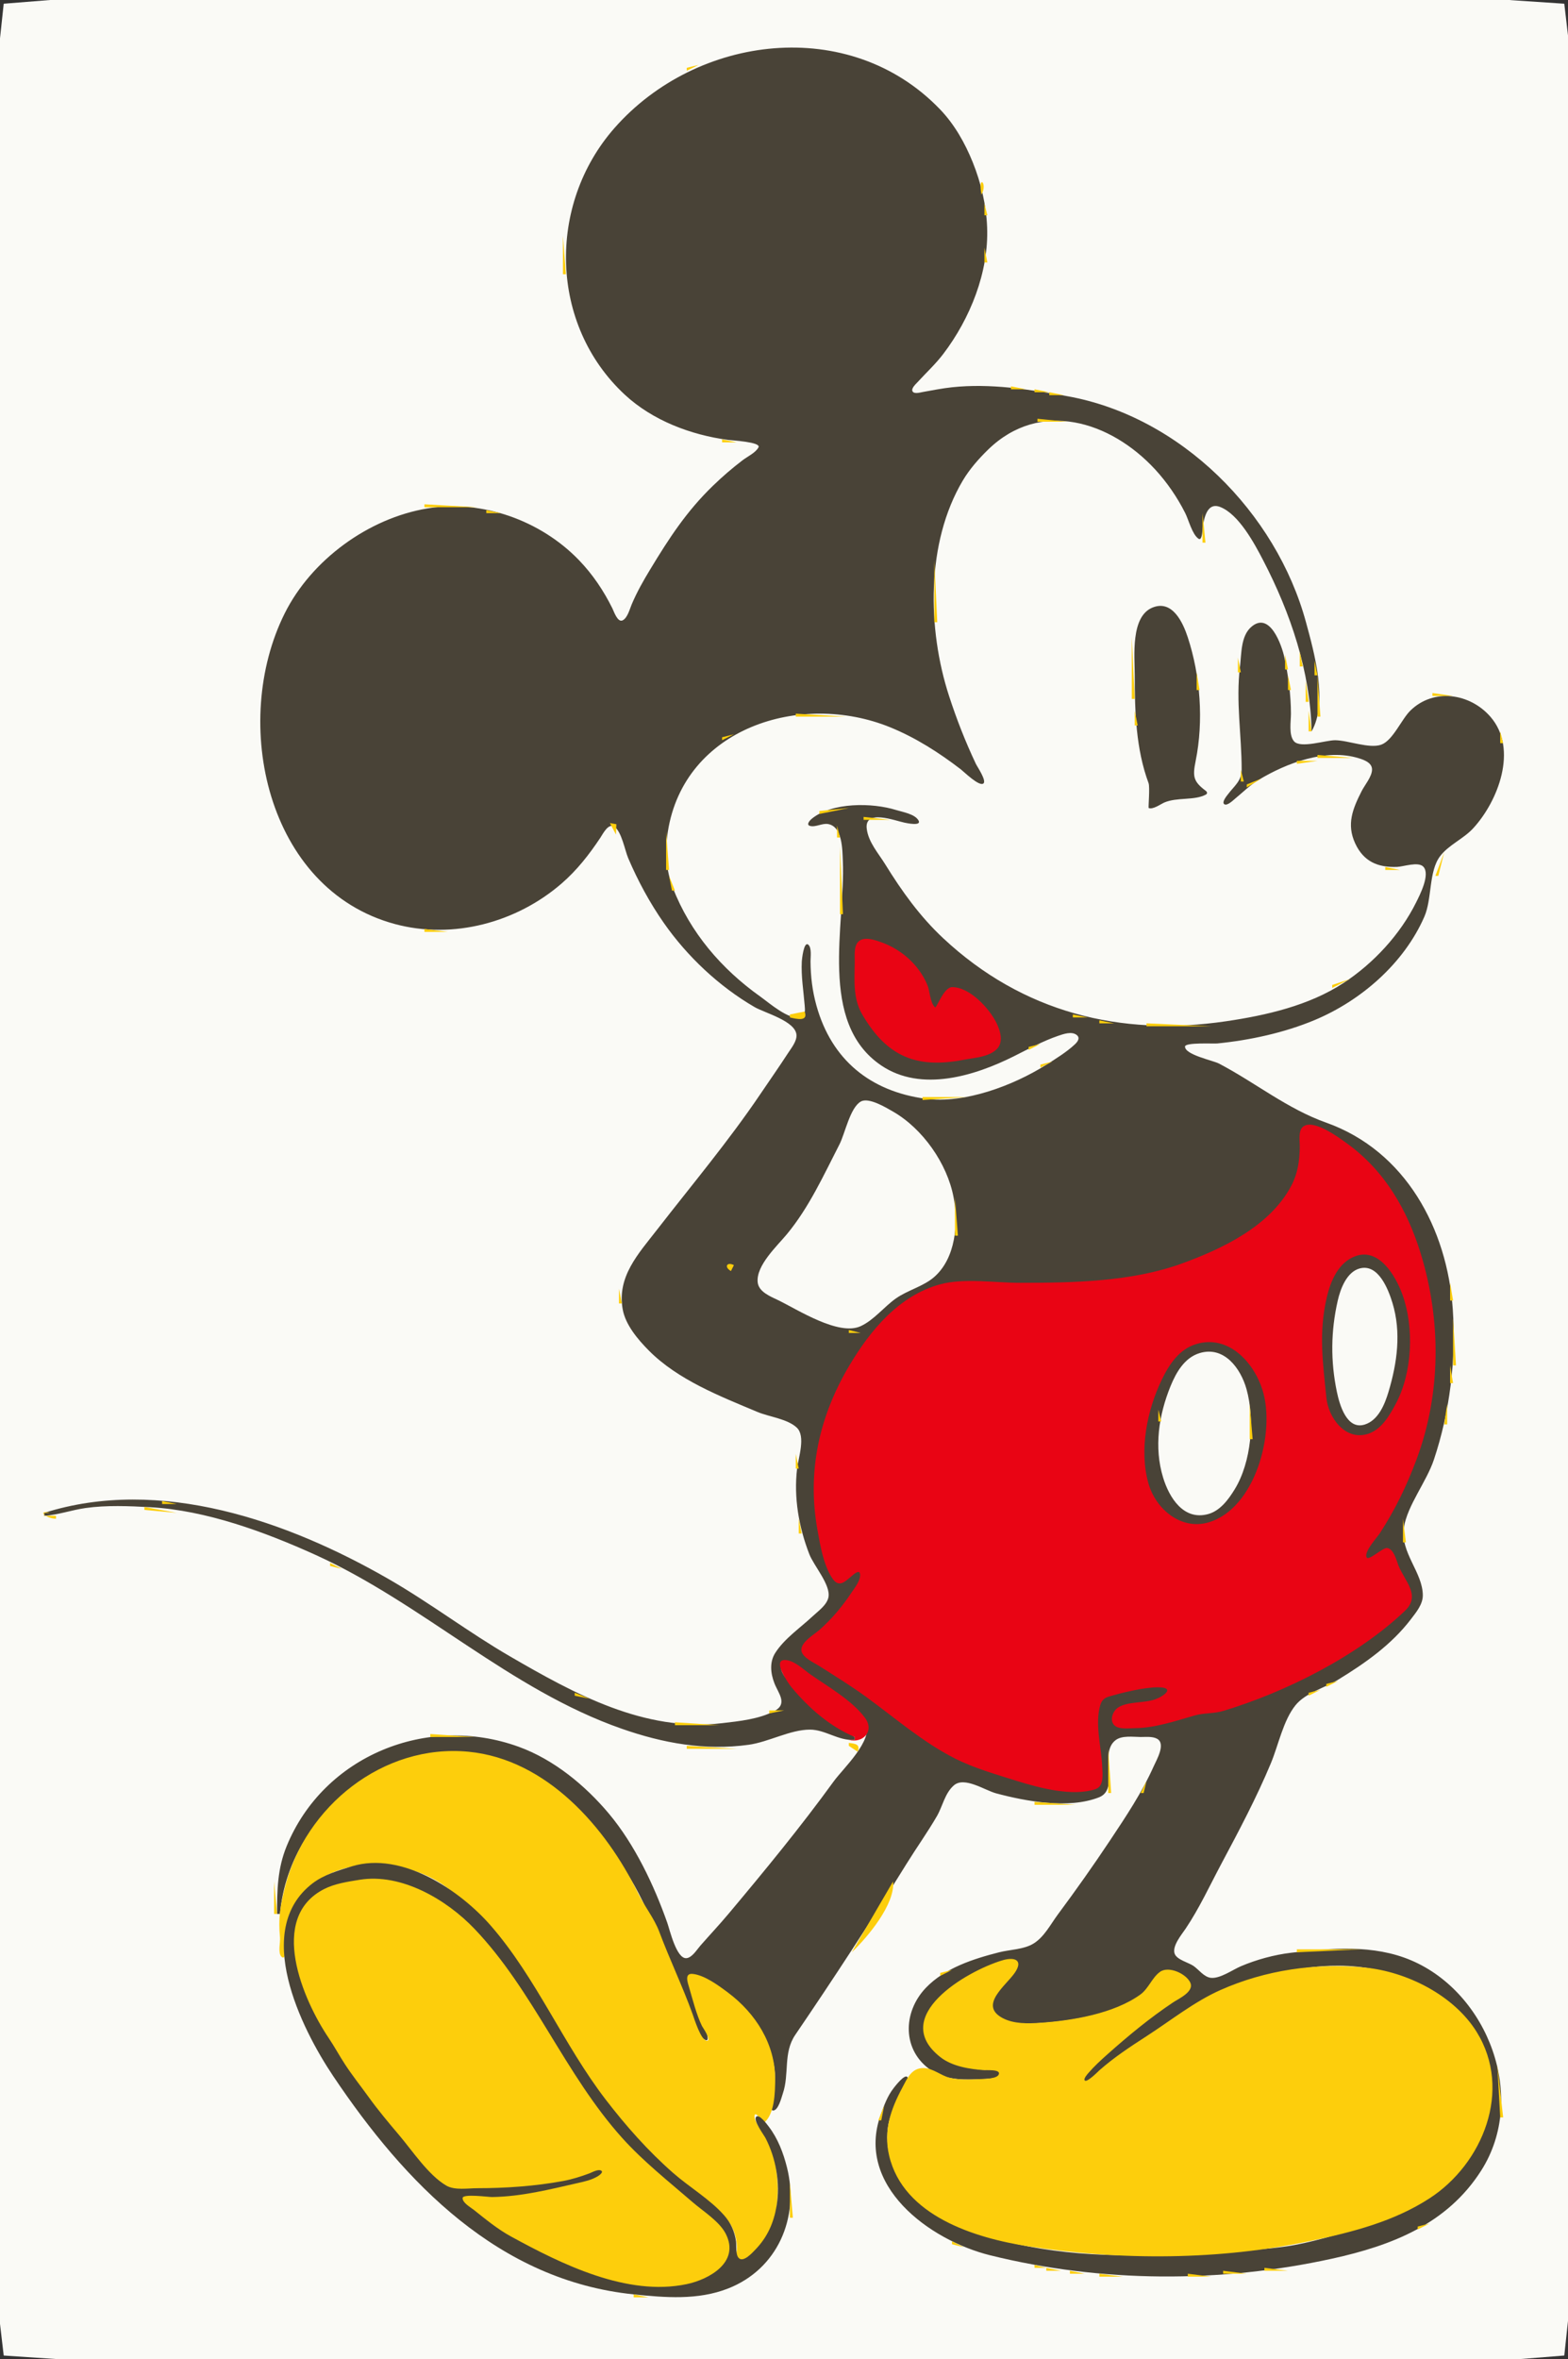 <?xml version="1.0" standalone="yes"?>
<svg xmlns="http://www.w3.org/2000/svg" width="532" height="800">
<rect width="100%" height="100%" fill="#333333" stroke="none"/>
<path style="fill:#fafaf6; stroke:none;" d="M1.26 1.26L0 13L0 45L0 175L0 642L0 759L0 788L1.26 798.74L20 800L74 800L291 800L470 800L515 800L530.74 798.74L532 787L532 755L532 625L532 158L532 41L532 12L530.74 1.26L512 0L458 0L241 0L62 0L17 0L1.26 1.26z"/>
<path style="fill:#fdce0c; stroke:none;" d="M255.667 16.333L257.333 16.667L255.667 16.333z"/>
<path style="fill:#494337; stroke:none;" d="M15 513L15 514C19.819 513.667 24.25 512.043 29 511.363C36.043 510.356 43.904 510.683 51 511.08C69.936 512.142 89.808 519.447 106.922 527.191C143.443 543.716 172.86 572.904 211 586.218C224.94 591.085 239.181 593.692 254 591.639C260.776 590.701 268.086 586.507 274.783 586.5C280.058 586.494 284.367 590.336 290 590L290 589C282.152 584.401 275.287 579.128 269.353 572.199C267.963 570.575 263.659 566.56 265.387 564.055C266.951 561.79 271.785 566.229 273.041 567.115C279.06 571.362 290.72 577.242 293.765 584.218C296.368 590.182 286.054 599.659 282.902 604C271.627 619.533 259.485 634.298 247.14 649C244.055 652.675 240.771 656.164 237.608 659.771C236.479 661.058 234.837 663.798 232.929 663.996C229.519 664.351 227.23 654.357 226.4 652.003C221.903 639.251 215.321 625.399 206.599 615C198.555 605.409 187.91 596.642 176 592.319C145.011 581.07 109.84 595.33 97.262 626C94.146 633.597 94 640.923 94 649L95 649C98.194 612.375 137.159 585.206 172 597.548C190.014 603.929 204.334 621.122 213.871 637C221.849 650.283 226.121 665.291 232.972 679C234.62 682.296 235.758 689.727 239.162 691.654C241.13 692.768 239.47 688.35 239.315 687.98C237.528 683.729 236.018 679.422 234.654 675.008C234.248 673.694 233.127 670.646 235.408 670.403C238.457 670.078 242.669 673.335 245 674.978C253.309 680.831 260.577 689.805 262.532 700C263.318 704.099 262.852 707.947 262.019 711.977C261.904 712.537 260.947 715.706 262.341 715.654C264.102 715.589 265.146 711.228 265.571 709.996C267.909 703.218 265.641 696.141 269.823 690C282.83 670.903 295.401 651.649 307.576 632C310.921 626.601 314.72 621.292 317.883 615.83C319.828 612.473 320.562 608.096 323.61 605.423C327.202 602.271 334.083 607.068 338 608.115C348.237 610.852 362.604 613.479 372.852 609.467C380.082 606.636 372.62 594.43 378.564 590.028C380.736 588.419 384.469 588.984 387 589.001C388.719 589.012 391.02 588.733 392.588 589.603C395.63 591.292 392.42 596.733 391.445 598.911C387.451 607.835 382.066 615.885 376.667 624C370.972 632.558 365.059 640.911 358.934 649.156C356.465 652.481 354.318 656.766 350.7 659.015C347.39 661.074 342.718 661.058 339 662.003C330.247 664.229 320.576 667.327 314.13 674.058C306.185 682.354 306.014 695.431 316.051 702.116C321.366 705.656 327.875 705.235 333.999 704.981C334.803 704.947 340.08 704.746 339.369 702.88C338.819 701.438 334.188 701.956 333 701.826C327.642 701.24 322.168 699.754 318.188 695.981C306.083 684.504 322.04 673.694 332 668.88C335.266 667.302 339.137 664.509 342.883 664.411C346.282 664.323 344.644 667.365 343.462 669.019C341.043 672.406 334.613 676.861 336.761 681.74C339.186 687.25 349.214 686.239 354 685.911C364.461 685.193 376.762 682.868 385.906 677.536C390.514 674.848 392.763 666.365 398.998 669.117C400.606 669.827 403.772 671.515 403.369 673.715C402.895 676.302 397.951 678.361 396 679.671C388.673 684.589 382.184 690.19 375.576 696C373.1 698.176 370.358 700.281 368.376 702.944C368 703.45 366.337 705.589 367.582 706.118C369.646 706.995 373.714 702.239 375.004 701.13C382.129 695.006 390.298 689.562 398.285 684.62C424.506 668.397 460.314 657.393 488 677.157C499.047 685.043 506.555 696.042 505.961 710C504.953 733.68 483.336 749.62 462 755.36C453.48 757.651 444.747 760.558 436 761.791C424.354 763.432 412.682 763.29 401 764.089C378.163 765.653 353.95 764.715 332 757.326C317.024 752.285 299.986 740.93 301.094 723C301.416 717.798 303.679 713.49 306.122 709.005C306.599 708.128 308.629 705.423 307.868 704.331C307.013 703.105 303.622 707.504 303.233 708.005C301.074 710.779 300.033 713.738 298.846 717.001C290.108 741.011 315.223 759.619 336 764.762C373.589 774.065 414.133 774.199 452 765.883C472.242 761.439 491.023 754.14 502.572 735.985C518.366 711.158 504.837 675.836 478.83 664.749C466.003 659.281 451.522 660.56 438 662.17C432.306 662.847 426.268 664.501 421 666.742C418.234 667.918 413.987 670.974 410.884 670.669C408.533 670.438 406.777 667.921 404.961 666.647C403.287 665.472 399.225 664.542 398.526 662.44C397.658 659.829 400.935 655.972 402.261 654C406.937 647.043 410.441 639.396 414.384 632C420.323 620.863 426.367 609.49 431.219 597.829C433.74 591.772 435.4 583.332 439.56 578.213C442.967 574.021 449.476 572.336 454 569.573C463.213 563.943 472.147 557.672 478.746 549.004C480.486 546.719 482.736 544.025 482.741 540.999C482.752 533.189 475 526.431 476.317 518C477.494 510.468 483.988 502.463 486.485 495C491.898 478.82 494.082 461.089 492.91 444C491.032 416.6 476.823 390.245 450 380.698C436.646 375.946 426.113 367.221 413.576 360.641C411.574 359.591 402.056 357.691 402.056 354.895C402.056 353.402 411.734 353.956 413 353.829C424.079 352.722 435.709 350.207 446 345.91C461.809 339.31 476.368 326.645 483.268 310.83C485.914 304.767 484.7 295.458 488.603 290.325C491.509 286.502 496.51 284.46 499.79 280.91C508.253 271.75 515.176 254.028 505.721 243.093C498.772 235.056 486.427 233.217 478.515 240.963C475.498 243.916 472.569 251.106 468.621 252.517C464.591 253.957 457.387 251.035 453 251.005C449.806 250.982 441.216 253.907 439.028 251.356C437.187 249.211 438.004 244.6 438 242C437.989 235.615 437.12 229.245 435.789 223C434.898 218.815 430.832 207.056 424.506 212.608C420.947 215.732 421.238 221.744 420.715 226C419.254 237.894 421.277 249.204 421.276 260.985C421.276 264.814 418.775 266.49 416.653 269.305C416.27 269.813 414.48 271.926 415.331 272.658C416.272 273.468 418.439 271.321 419.02 270.847C421.684 268.673 424.033 266.275 427 264.479C436.508 258.725 449.885 253.683 460.995 257.109C462.804 257.667 465.49 258.609 465.512 260.903C465.535 263.296 463.028 266.209 461.981 268.272C458.948 274.251 456.787 279.5 459.8 285.995C462.638 292.112 467.45 294.212 474 293.96C476.19 293.876 481.218 292.06 482.933 293.904C485.349 296.501 481.707 303.512 480.471 306C475.051 316.911 466.011 326.664 455.829 333.331C444.122 340.998 429.566 344.301 416 346.299C380.053 351.595 346.916 343.266 320.039 318.166C312.141 310.79 306 302.239 300.35 293.09C298.034 289.339 294.651 285.61 294.076 281.059C293.21 274.21 303.675 278.31 306.995 278.981C307.569 279.096 312.747 280.209 311.654 278.236C310.415 275.998 306.203 275.349 304 274.661C295.981 272.157 282.349 271.956 275.377 277.665C274.855 278.092 273.423 279.614 274.752 280.037C276.63 280.635 278.928 279.069 280.941 279.422C285.877 280.288 285.791 288.12 285.961 292C286.898 313.394 277.404 346.711 299.004 361.298C312.603 370.481 330.743 364.796 344 358.169C348.861 355.739 353.85 353.001 359 351.245C360.783 350.637 363.669 349.59 365.364 351C366.585 352.015 365.56 353.303 364.704 354.115C362.005 356.674 357.995 359.161 354.83 361.148C343.762 368.098 327.23 374.355 314 372.575C295.36 370.066 282.157 359.455 277.012 341C275.617 335.999 275.041 331.178 274.999 326.001C274.988 324.626 275.465 321.378 274.251 320.346C272.702 319.029 272.068 325.449 272.04 326.001C271.781 331.127 272.614 335.919 273.022 340.98C273.133 342.365 273.402 344.604 271.593 345.006C267.551 345.905 261.027 340.11 258 337.961C244.809 328.592 234.145 316.189 228.268 301C225.918 294.926 225.586 288.379 226.59 282C232.116 246.898 271.635 234.255 302 246.605C310.669 250.131 318.602 255.209 326 260.887C327.009 261.662 332.298 266.876 333.673 265.655C334.78 264.672 331.546 259.97 331.089 259C327.516 251.428 324.587 243.955 322 236C314.614 213.29 314.148 184.06 326.634 163C328.951 159.093 332.034 155.585 335.285 152.428C352.897 135.328 376.747 142.739 391.916 159.174C395.952 163.547 399.466 168.687 402.138 174C403.276 176.262 404.484 181.165 406.602 182.654C407.775 183.479 407.91 180.399 407.961 179.937C408.311 176.813 409.119 169.988 414.015 171.921C420.338 174.418 425.609 184.288 428.576 190C437.873 207.902 444.581 227.688 445 248C450.664 238.162 445.883 221.225 443.103 211C432.987 173.794 400.572 141.173 362 134.323C349.169 132.044 336.066 129.919 323 131.321C319.643 131.681 316.376 132.346 313.059 132.93C312.257 133.071 310.247 133.686 309.643 132.758C308.992 131.757 310.752 130.204 311.293 129.609C314.229 126.383 317.401 123.491 320.054 120C329.157 108.023 335.521 92.257 334.915 77C334.617 69.521 332.828 61.926 330.029 55C327.386 48.458 323.815 42.144 318.903 37.041C288.211 5.153 236.381 11.703 208.492 43.406C185.583 69.448 186.421 110.152 212.008 133.855C221.429 142.583 234.383 147.48 247 149.169C248.237 149.335 258.257 149.875 257.357 151.664C256.446 153.473 253.566 154.84 252.012 156.019C248.453 158.719 245.107 161.607 241.898 164.713C232.931 173.393 227.065 182.419 220.665 192.981C218.266 196.941 216.096 200.738 214.296 205.012C213.648 206.549 212.903 209.546 211.25 210.357C209.54 211.196 208.267 207.29 207.776 206.298C204.801 200.288 201.088 194.761 196.418 189.921C183.483 176.514 163.576 169.321 145 172.406C125.03 175.722 105.661 189.821 96.589 208C78.226 244.794 90.308 301.57 134 313.339C153.697 318.644 175.225 312.829 190.519 299.608C195.746 295.09 199.901 289.772 203.708 284.04C204.526 282.808 206.394 279.006 208.423 280.323C210.903 281.934 212.014 288.354 213.144 290.997C216.425 298.674 220.461 306.155 225.253 313C233.221 324.383 243.958 334.478 256 341.481C259.42 343.471 269.932 346.215 270.233 350.948C270.368 353.084 268.496 355.365 267.408 357.041C264.351 361.747 261.116 366.35 257.973 371C247.216 386.919 234.706 401.813 222.921 416.992C216.608 425.125 209.271 432.876 211.276 444C212.225 449.268 216.435 454.217 220.097 457.915C229.986 467.902 244.251 473.427 257.003 478.787C260.962 480.451 267.178 481.108 270.344 484.104C273.433 487.028 270.876 494.319 270.441 498C269.277 507.84 271.021 517.786 274.584 527C276.103 530.928 281.944 537.49 281.07 541.661C280.519 544.29 277.537 546.356 275.694 548.081C271.541 551.967 266.158 555.612 263.061 560.439C261.033 563.599 261.441 567.396 262.742 570.764C264.058 574.172 267.359 577.723 262.792 580.165C257.567 582.959 250.778 583.642 245 584.312C218.575 587.379 195.006 574.402 173 561.638C158.997 553.516 146.086 543.658 132.041 535.555C97.647 515.713 54.255 500.559 15 513z"/>
<path style="fill:#fdce0c; stroke:none;" d="M278.667 16.333L280.333 16.667L278.667 16.333M287.667 18.333L288.333 18.667L287.667 18.333M243.667 19.333L244.333 19.667L243.667 19.333M238.667 21.333L239.333 21.667L238.667 21.333M295.667 21.333L296.333 21.667L295.667 21.333M233 23L233 24L237 22L233 23M299.667 23.333L300.333 23.667L299.667 23.333M303.667 25.333L304.333 25.667L303.667 25.333M305.667 26.333L306.333 26.667L305.667 26.333M307 27L310 29L307 27M220 32L221 33L220 32M215 36L216 37L215 36M214 37L215 38L214 37M212 39L213 40L212 39M210 41L211 42L210 41M327 49L329 52L327 49M330.333 54.667L330.667 56.333L330.333 54.667M199 56L198 60L199 56M331.333 57.667L331.667 58.333L331.333 57.667M197.333 60.667L197.667 61.333L197.333 60.667M333 66C335.218 62.105 331.67 58.839 333 66M334 69L334 73L335 73L334 69M193.333 71.667L193.667 72.333L193.333 71.667M192.333 76.667L192.667 78.333L192.333 76.667M191 80L191 93L192 93L191 80M334 84L334 89L335 89L334 84M333.333 91.667L333.667 93.333L333.333 91.667M332.333 94.667L332.667 95.333L332.333 94.667M192.333 98.667L192.667 100.333L192.333 98.667M331.333 98.667L331.667 100.333L331.333 98.667M327.5 107.5L328.333 108L327.5 107.5M326.333 109.667L326.667 110.333L326.333 109.667M198.333 115.667L198.667 116.333L198.333 115.667M200 119L202 122L200 119M343 131L343 132L348 132L343 131M307 132L313 134L307 132M351 132L351 133L356 133L351 132M356 133L356 134L361 134L356 133M367.667 135.333L368.333 135.667L367.667 135.333M370.667 136.333L371.333 136.667L370.667 136.333M380.667 140.333L381.333 140.667L380.667 140.333M222.667 141.333L223.333 141.667L222.667 141.333M352 142L352 143L362 143L352 142M386 142L389 144L386 142M369.667 144.333L371.333 144.667L369.667 144.333M372.667 145.333L373.333 145.667L372.667 145.333M339 149L344 146L339 149M375 146L378 148L375 146M393 146L396 148L393 146M237.667 147.333L239.333 147.667L237.667 147.333M245 149L245 150L250 150L245 149M397.667 149.333L398.333 149.667L397.667 149.333M334.5 152.5L335.333 153L334.5 152.5M250 157L251 158L250 157M327 163L330 158L327 163M391 158L392 159L391 158M244 162L245 163L244 162M242 164L243 165L242 164M325.333 164.667L325.667 165.333L325.333 164.667M324.333 166.667L324.667 167.333L324.333 166.667M397 166L399 169L397 166M239 167L240 168L239 167M237 169L238 170L237 169M400.333 170.667L400.667 171.333L400.333 170.667M144 171L144 172L162 172L144 171M401.333 172.667L401.667 173.333L401.333 172.667M409.333 172.667L409.667 173.333L409.333 172.667M132 176L141 174L132 176M165 173L165 174L170 174L165 173M402.333 174.667L402.667 175.333L402.333 174.667M408 174L408 184L409 184L408 174M128 178L131 176L128 178M177 176L180 178L177 176M320.333 177.667L320.667 178.333L320.333 177.667M403 177L405 180L403 177M405.333 180.667L405.667 181.333L405.333 180.667M119.5 182.5L120.333 183L119.5 182.5M424.333 182.667L424.667 183.333L424.333 182.667M406.667 184.333L407.333 184.667L406.667 184.333M425.333 184.667L425.667 185.333L425.333 184.667M219 195L224 187L219 195M427.333 187.667L427.667 188.333L427.333 187.667M112 188L113 189L112 188M428.333 189.667L428.667 190.333L428.333 189.667M317 190L317 211L318 211L317 190M109 191L110 192L109 191M435 191L437 194L435 191M107 193L108 194L107 193M430.333 193.667L430.667 194.333L430.333 193.667M105 195L106 196L105 195M218.333 195.667L218.667 196.333L218.333 195.667M438.333 196.667L438.667 198.333L438.333 196.667M432.333 197.667L432.667 198.333L432.333 197.667M439.333 199.667L439.667 200.333L439.333 199.667M434.333 201.667L434.667 202.333L434.333 201.667M206.333 203.667L206.667 204.333L206.333 203.667M214.333 203.667L214.667 204.333L214.333 203.667M389 207L395 205L389 207z"/>
<path style="fill:#494337; stroke:none;" d="M391.098 205.992C383.507 209.004 385 222.577 385 229C385 241.181 385.404 254.046 389.692 265.557C390.198 266.914 389.548 273.904 389.732 273.985C391.159 274.616 393.825 272.639 395.06 272.114C399.376 270.28 405.206 271.504 409.067 269.471C409.727 269.124 409.643 268.576 409.085 268.155C404.882 264.983 404.588 263.363 405.673 258C408.409 244.473 407.293 229.14 402.968 216.027C401.334 211.072 397.782 203.34 391.098 205.992z"/>
<path style="fill:#fdce0c; stroke:none;" d="M212.333 209.667L212.667 210.333L212.333 209.667M400.333 209.667L400.667 210.333L400.333 209.667M386.333 210.667L386.667 211.333L386.333 210.667M210.5 211.5L211.333 212L210.5 211.5M94.333 212.667L94.667 213.333L94.333 212.667M438.333 212.667L438.667 214.333L438.333 212.667M402.333 213.667L402.667 214.333L402.333 213.667M422.333 214.667L422.667 215.333L422.333 214.667M444.333 214.667L444.667 216.333L444.333 214.667M384 216L384 237L385 237L384 216M403.333 217.667L403.667 218.333L403.333 217.667M440.333 219.667L440.667 220.333L440.333 219.667M91.333 220.667L91.667 221.333L91.333 220.667M441 221L441 226L442 226L441 221M436 222L436 227L437 227L436 222M90.333 223.667L90.667 225.333L90.333 223.667M420 223L420 228L421 228L420 223M446 224L446 229L447 229L446 224M405.333 225.667L405.667 227.333L405.333 225.667M89.333 228.667L89.667 230.333L89.333 228.667M406 228L406 234L407 234L406 228M442.333 228.667L442.667 230.333L442.333 228.667M320.333 229.667L320.667 231.333L320.333 229.667M437 229L437 234L438 234L437 229M447 229L447 243L448 243L447 229M443 231L443 238L444 238L443 231M321.333 233.667L321.667 234.333L321.333 233.667M322.333 235.667L322.667 237.333L322.333 235.667M486 235L486 236L493 236L486 235M482.667 237.333L483.333 237.667L482.667 237.333M385 241L385 246L386 246L385 241M444 241L444 248L445 248L444 241M270 242L270 243L287 243L270 242M477 242L478 243L477 242M288.667 243.333L290.333 243.667L288.667 243.333M324.333 243.667L324.667 244.333L324.333 243.667M259.667 244.333L261.333 244.667L259.667 244.333M294.667 244.333L296.333 244.667L294.667 244.333M256.667 245.333L257.333 245.667L256.667 245.333M297.667 245.333L299.333 245.667L297.667 245.333M300.667 246.333L301.333 246.667L300.667 246.333M446 246L445 250L446 246M508.333 246.667L508.667 247.333L508.333 246.667M302.667 247.333L304.333 247.667L302.667 247.333M249.667 248.333L250.333 248.667L249.667 248.333M305.667 248.333L306.333 248.667L305.667 248.333M326.333 248.667L326.667 249.333L326.333 248.667M509 248L509 252L510 252L509 248M245 250L245 251L249 249L245 250M327.333 250.667L327.667 251.333L327.333 250.667M459.667 251.333L461.333 251.667L459.667 251.333M328.333 252.667L328.667 253.333L328.333 252.667M441.667 252.333L442.333 252.667L441.667 252.333M330 256L332 260L330 256M447 256L447 257L459 257L447 256M440 258L440 259L447 258L440 258M461.667 257.333L463.333 257.667L461.667 257.333M387.333 258.667L387.667 260.333L387.333 258.667M405.333 258.667L405.667 259.333L405.333 258.667M436.667 259.333L437.333 259.667L436.667 259.333M466.333 259.667L466.667 261.333L466.333 259.667M89.333 260.667L89.667 262.333L89.333 260.667M332 261L334 264L332 261M421 261L421 265L422 265L421 261M232 265L234 262L232 265M90.333 263.667L90.667 265.333L90.333 263.667M428.667 263.333L429.333 263.667L428.667 263.333M423 266L423 267L428 264L423 266M463.333 264.667L463.667 266.333L463.333 264.667M420 265L421 266L420 265M335 266.667L335.5 267.5L335 266.667M390.333 266.667L390.667 267.333L390.333 266.667M230.333 267.667L230.667 268.333L230.333 267.667M408.667 267.333L409.333 267.667L408.667 267.333M418 267L419 268L418 267M229.333 269.667L229.667 270.333L229.333 269.667M399.667 270.333L400.333 270.667L399.667 270.333M460.333 270.667L460.667 272.333L460.333 270.667M395.667 271.333L396.333 271.667L395.667 271.333M505 274L507 271L505 274M278 275L278 276L288 274L278 275M300.667 273.333L302.333 273.667L300.667 273.333M387 273L389 276L387 273M391.5 273.5L392.333 274L391.5 273.5M303.667 274.333L305.333 274.667L303.667 274.333M414.667 274.333L415.333 274.667L414.667 274.333M458.333 274.667L458.667 275.333L458.333 274.667M503 277L505 274L503 277M94.333 275.667L94.667 276.333L94.333 275.667M306.667 275.333L307.333 275.667L306.667 275.333M293 277L293 278L302 278L293 277M209 283L209.12 279.477L206.926 279.107L209 283M95 279L97 282L95 279M275.667 280.333L276.333 280.667L275.667 280.333M284 280L284 284L285 284L284 280M226 282L226 295L227 295L226 282M294.333 282.667L294.667 283.333L294.333 282.667M458.333 283.667L458.667 284.333L458.333 283.667M459.333 285.667L459.667 286.333L459.333 285.667M296.333 286.667L296.667 287.333L296.333 286.667M285 287L285 310L286 310L285 287M460.333 287.667L460.667 288.333L460.333 287.667M212.333 288.667L212.667 289.333L212.333 288.667M297.333 288.667L297.667 289.333L297.333 288.667M487 297L488 297L490 289L487 297M464 292L467 294L464 292M478.667 293.333L479.333 293.667L478.667 293.333M214 294L216 297L214 294M470 294L470 295L475 295L470 294M227 297L228 302L229 302L227 297M486.333 297.667L486.667 298.333L486.333 297.667M217.333 299.667L217.667 300.333L217.333 299.667M229.333 302.667L229.667 304.333L229.333 302.667M219.333 303.667L219.667 304.333L219.333 303.667M180 308L185 304L180 308M220.333 305.667L220.667 306.333L220.333 305.667M221 307L223 310L221 307M479.333 307.667L479.667 308.333L479.333 307.667M172.667 310.333L173.333 310.667L172.667 310.333M233.333 311.667L233.667 312.333L233.333 311.667M129.667 312.333L130.333 312.667L129.667 312.333M167.667 312.333L169.333 312.667L167.667 312.333M164.667 313.333L165.333 313.667L164.667 313.333M481.5 313.5L482.333 314L481.5 313.5M144 315L144 316L152 316L144 315z"/>
<path style="fill:#e90414; stroke:none;" d="M291.26 319.279C289.64 320.824 290.022 323.996 290.003 326.003C289.947 332.096 289.31 338.403 292.475 343.864C300.812 358.247 310.909 362.476 327 359.355C330.546 358.667 335.436 358.465 338.17 355.771C340.55 353.426 339.419 349.62 338.153 346.999C335.772 342.07 329.116 334.746 323.07 334.726C320.122 334.716 317.771 342.11 317.21 341.559C315.507 339.887 315.546 336.142 314.646 333.999C311.786 327.195 305.892 321.963 299.001 319.506C296.881 318.75 293.196 317.432 291.26 319.279z"/>
<path style="fill:#fdce0c; stroke:none;" d="M468 323L469 324L468 323M461 329L462 330L461 329M334 330L337 332L334 330M275.333 332.667L275.667 334.333L275.333 332.667M452 334L452 335L458 332L452 334M338.667 333.333L339.333 333.667L338.667 333.333M464 335L467 333L464 335M340.667 334.333L341.333 334.667L340.667 334.333M345 336L348 338L345 336M447.417 336.639L448.583 337.361L447.417 336.639M272.333 337.667L272.667 339.333L272.333 337.667M258.667 338.333L259.333 338.667L258.667 338.333M348.667 338.333L349.333 338.667L348.667 338.333M444.667 338.333L445.333 338.667L444.667 338.333M260 339L263 341L260 339M352.667 340.333L353.333 340.667L352.667 340.333M439.667 340.333L440.333 340.667L439.667 340.333M263 341L266 343L263 341M357.667 342.333L359.333 342.667L357.667 342.333M433.667 342.333L435.333 342.667L433.667 342.333M452.667 342.333L453.333 342.667L452.667 342.333M266.667 343.333L267.333 343.667L266.667 343.333M273 343L268 344L268 345C270.315 345.556 274.331 346.526 273 343M361.667 343.333L362.333 343.667L361.667 343.333M430.667 343.333L431.333 343.667L430.667 343.333M261.667 344.333L262.333 344.667L261.667 344.333M364 344L364 345L369 345L364 344M426.667 344.333L427.333 344.667L426.667 344.333M278.333 345.667L278.667 346.333L278.333 345.667M287.333 345.667L287.667 346.333L287.333 345.667M421.667 345.333L423.333 345.667L421.667 345.333M265.667 346.333L266.333 346.667L265.667 346.333M373 346L373 347L378 347L373 346M267.667 347.333L268.333 347.667L267.667 347.333M389 347L389 348L411 348L389 347M441.667 347.333L442.333 347.667L441.667 347.333M289 349L291 352L289 349M434.667 349.333L435.333 349.667L434.667 349.333M364.667 350.333L366.333 350.667L364.667 350.333M367.333 351.667L367.667 352.333L367.333 351.667M281 352L283 355L281 352M355.667 352.333L356.333 352.667L355.667 352.333M420.667 352.333L422.333 352.667L420.667 352.333M353.667 353.333L354.333 353.667L353.667 353.333M349 355L349 356L353 354L349 355M400 354L404 357L400 354M343 359L346 357L343 359M405.667 357.333L406.333 357.667L405.667 357.333M407.667 358.333L408.333 358.667L407.667 358.333M341.667 359.333L342.333 359.667L341.667 359.333M339.667 360.333L340.333 360.667L339.667 360.333M353 361L353 362L357 360L353 361M414.667 361.333L415.333 361.667L414.667 361.333M416.667 362.333L417.333 362.667L416.667 362.333M302.667 363.333L303.333 363.667L302.667 363.333M330.667 363.333L331.333 363.667L330.667 363.333M418.667 363.333L419.333 363.667L418.667 363.333M305.667 364.333L306.333 364.667L305.667 364.333M327.667 364.333L328.333 364.667L327.667 364.333M420.667 364.333L421.333 364.667L420.667 364.333M292 365L295 367L292 365M423.667 366.333L424.333 366.667L423.667 366.333M295.667 367.333L296.333 367.667L295.667 367.333M425 367L428 369L425 367M335.667 369.333L337.333 369.667L335.667 369.333M428.667 369.333L429.333 369.667L428.667 369.333M331.667 370.333L333.333 370.667L331.667 370.333M430 370L433 372L430 370M313 372L313 373L328 372L313 372z"/>
<path style="fill:#fafaf6; stroke:none;" d="M292.076 373.515C288.424 375.552 286.689 384.404 284.841 388C279.467 398.459 274.506 409.444 266.934 418.562C263.642 422.525 256.522 429.094 257.065 434.766C257.383 438.088 261.435 439.625 264.008 440.873C270.685 444.111 284.548 453.109 292 449.698C296.521 447.629 299.944 443.114 304 440.266C308.021 437.443 313.356 436.196 317.005 432.98C324.246 426.6 325.209 414.914 323.535 406C321.387 394.559 313.068 382.726 303 376.936C300.678 375.6 294.784 372.004 292.076 373.515z"/>
<path style="fill:#fdce0c; stroke:none;" d="M295 373L298 375L295 373M289.333 376.667L289.667 377.333L289.333 376.667M252.5 378.5L253.333 379L252.5 378.5M442.667 378.333L444.333 378.667L442.667 378.333M446.667 379.333L448.333 379.667L446.667 379.333M251 380L252 381L251 380M449.667 380.333L450.333 380.667L449.667 380.333M287.333 381.667L287.667 382.333L287.333 381.667z"/>
<path style="fill:#e90414; stroke:none;" d="M442.028 382.118C440.402 383.505 441.022 387.139 440.996 389C440.932 393.604 440.314 397.877 438.156 402C430.983 415.7 414.981 423.352 401 428.441C383.907 434.663 363.905 435 346 435C337.623 435 327.109 433.302 319 435.498C304.994 439.292 295.257 451.13 288.195 463C277.873 480.352 273.763 499.05 277.386 519C278.316 524.121 279.358 530.349 282.159 534.847C284.593 538.756 286.659 536.326 289.185 534.237C289.631 533.868 291.512 532.172 291.784 533.636C292.17 535.709 289.985 538.423 288.935 539.996C285.792 544.704 282.248 548.961 277.997 552.711C276.269 554.236 271.448 556.978 271.921 559.792C272.315 562.133 276.245 563.83 278.001 564.953C283.352 568.374 288.873 571.745 294 575.489C303.747 582.607 313.154 590.796 324 596.286C330.468 599.559 338.097 601.729 345.004 603.896C352.475 606.239 363.883 609.292 371.682 606.682C374.659 605.686 374.065 601.487 373.961 599C373.688 592.475 371.404 584.594 373.318 578.148C373.77 576.627 374.63 575.772 376.148 575.318C380.705 573.954 388.224 572.121 392.976 572.148C398.773 572.181 395.071 575.076 391.995 576.209C388.246 577.59 382.528 576.887 379.318 579.028C377.597 580.176 376.369 583.251 378.032 584.972C379.555 586.548 383.044 586.008 384.999 585.999C391.746 585.97 398.824 583.575 405.285 581.711C408.473 580.791 411.814 581.121 415 580.164C436.155 573.812 460.588 561.542 476.656 546.24C482.15 541.008 476.71 536.321 474.524 530.961C473.799 529.183 472.985 525.327 470.671 524.921C469.187 524.661 464.33 529.431 463.676 528.083C462.729 526.13 467.17 521.439 468.159 519.911C473.439 511.746 477.146 504.113 480.562 495C488.959 472.596 489.017 447.76 482.01 425.004C477.462 410.234 469.807 396.958 457 387.725C454.332 385.802 445.506 379.152 442.028 382.118z"/>
<path style="fill:#fdce0c; stroke:none;" d="M452.667 381.333L453.333 381.667L452.667 381.333M454.667 382.333L455.333 382.667L454.667 382.333M286.333 383.667L286.667 384.333L286.333 383.667M456.667 383.333L457.333 383.667L456.667 383.333M285 385L284 389L285 385M245 388L246 389L245 388M315 388L316 389L315 388M316 389L318 392L316 389M318.333 392.667L318.667 393.333L318.333 392.667M280.333 395.667L280.667 396.333L280.333 395.667M320.333 395.667L320.667 396.333L320.333 395.667M239 396L240 397L239 396M279 397L275 406L279 397M322.333 401.667L322.667 402.333L322.333 401.667M323.333 403.667L323.667 404.333L323.333 403.667M270 414L275 406L270 414M324 406L324 419L325 419L324 406M481 406L483 409L481 406M484.333 411.667L484.667 412.333L484.333 411.667M485.333 413.667L485.667 414.333L485.333 413.667M267 419L270 414L267 419M224 415L225 416L224 415M486.333 415.667L486.667 416.333L486.333 415.667M487.333 417.667L487.667 418.333L487.333 417.667M218 423L219 424L218 423z"/>
<path style="fill:#494337; stroke:none;" d="M460.003 425.91C454.079 428.004 451.449 434.365 450.133 440.04C447.372 451.947 448.822 462.031 450.022 473.96C450.696 480.667 456.35 488.546 463.958 486.267C468.642 484.863 471.412 480.056 473.578 476C479.207 465.455 479.864 450.185 475.831 439C473.58 432.759 467.98 423.092 460.003 425.91z"/>
<path style="fill:#fdce0c; stroke:none;" d="M248 431L249 429C246.628 427.761 245.584 429.643 248 431M490.333 428.667L490.667 430.333L490.333 428.667z"/>
<path style="fill:#fafaf6; stroke:none;" d="M248.852 430.2L252.479 432.605L248.852 430.2M461.241 430.145C456.849 431.401 454.759 437.132 453.864 441.078C451.521 451.402 451.418 461.577 453.581 471.96C454.471 476.233 456.909 484.98 463.038 483.049C467.657 481.594 469.827 476.198 471.088 472C474.041 462.175 475.49 451.784 472.433 441.783C471.048 437.252 467.631 428.318 461.241 430.145z"/>
<path style="fill:#fdce0c; stroke:none;" d="M456 434L459 431L456 434M211.333 432.667L211.667 433.333L211.333 432.667M469.333 433.667L469.667 434.333L469.333 433.667M455.333 435.667L455.667 436.333L455.333 435.667M492 435L492 441L493 441L492 435M309.667 436.333L311.333 436.667L309.667 436.333M210 437L210 442L211 442L210 437M258.667 438.333L259.333 438.667L258.667 438.333M260.667 439.333L261.333 439.667L260.667 439.333M303 441L306 439L303 441M264.667 441.333L265.333 441.667L264.667 441.333M453.333 441.667L453.667 443.333L453.333 441.667M472.333 441.667L472.667 443.333L472.333 441.667M266.667 442.333L267.333 442.667L266.667 442.333M268.667 443.333L269.333 443.667L268.667 443.333M271.667 444.333L272.333 444.667L271.667 444.333M273.667 445.333L274.333 445.667L273.667 445.333M297 445L298 446L297 445M275.667 446.333L276.333 446.667L275.667 446.333M277.667 447.333L278.333 447.667L277.667 447.333M493 447L493 463L494 463L493 447M212 448L215 452L212 448M280.667 448.333L281.333 448.667L280.667 448.333M288 451L288 452L292 452L288 451z"/>
<path style="fill:#494337; stroke:none;" d="M406.003 455.717C400.051 457.457 396.657 462.684 394.117 467.962C389.198 478.184 386.442 491.687 389.645 503C392.127 511.766 400.721 518.927 410 516.236C425.874 511.633 432.895 485.738 428.342 471.32C425.353 461.857 416.774 452.568 406.003 455.717z"/>
<path style="fill:#fafaf6; stroke:none;" d="M407.01 458.825C401.906 460.378 399.061 465.35 397.162 470C393.159 479.803 391.49 490.725 394.613 501C396.676 507.79 401.523 515.669 409.856 513.426C413.985 512.314 416.815 508.45 418.933 504.981C424.566 495.756 425.806 481.356 422.912 471.008C420.96 464.029 415.324 456.294 407.01 458.825z"/>
<path style="fill:#fdce0c; stroke:none;" d="M419.333 462.667L419.667 463.333L419.333 462.667M492 463L492 469L493 469L492 463M397 469L400 465L397 469M421.333 465.667L421.667 466.333L421.333 465.667M472.333 466.667L472.667 468.333L472.333 466.667M422.333 468.667L422.667 469.333L422.333 468.667M471.333 470.667L471.667 472.333L471.333 470.667M240.667 471.333L241.333 471.667L240.667 471.333M423.333 471.667L423.667 472.333L423.333 471.667M453.333 471.667L453.667 473.333L453.333 471.667M395 472L394 478L395 472M244.667 473.333L245.333 473.667L244.667 473.333M246.667 474.333L248.333 474.667L246.667 474.333M250.667 476.333L252.333 476.667L250.667 476.333M424 476L424 488L425 488L424 476M491 476L490 483L491 483L491 476M253.667 477.333L254.333 477.667L253.667 477.333M455.333 477.667L455.667 479.333L455.333 477.667M393 478L393 482L394 482L393 478M468 478L467 481L468 478M260.667 480.333L261.333 480.667L260.667 480.333M466 481L467 482L466 481M457.667 482.333L458.333 482.667L457.667 482.333M269.667 483.333L271.333 483.667L269.667 483.333M272.333 484.667L272.667 486.333L272.333 484.667M271.333 487.667L271.667 489.333L271.333 487.667M488.333 488.667L488.667 489.333L488.333 488.667M487.333 491.667L487.667 492.333L487.333 491.667M423.333 492.667L423.667 494.333L423.333 492.667M270 493L270 498L271 498L270 493M422.333 495.667L422.667 497.333L422.333 495.667M485.333 497.667L485.667 498.333L485.333 497.667M394.333 500.667L394.667 502.333L394.333 500.667M484.333 500.667L484.667 501.333L484.333 500.667M420.028 503.028L420.361 504.194L420.028 503.028M481.5 506.5L482.333 507L481.5 506.5M416 508L417 509L416 508M22 511L30 510L22 511M55 509L55 510L60 510L55 509M65.667 510.333L67.333 510.667L65.667 510.333M49 511L49 512L60 513L49 511M71.667 511.333L72.333 511.667L71.667 511.333M19 515L19 514L15 514L15 513L17 513C12.556 511.898 15.254 514.877 19 515M270.333 512.667L270.667 514.333L270.333 512.667M400.667 512.333L401.333 512.667L400.667 512.333M64.667 513.333L65.333 513.667L64.667 513.333M271 515L271 520L272 520L271 515M476 515L476 523L477 523L476 515M80.667 517.333L82.333 517.667L80.667 517.333M92.667 517.333L94.333 517.667L92.667 517.333M83.667 518.333L84.333 518.667L83.667 518.333M88.667 520.333L90.333 520.667L88.667 520.333M99.667 520.333L100.333 520.667L99.667 520.333M92.667 521.333L93.333 521.667L92.667 521.333M95 522L98 524L95 522M106.667 523.333L107.333 523.667L106.667 523.333M109.667 524.333L110.333 524.667L109.667 524.333M477.333 524.667L477.667 526.333L477.333 524.667M101.667 525.333L103.333 525.667L101.667 525.333M112 525L115 527L112 525M104.667 526.333L105.333 526.667L104.667 526.333M274.333 526.667L274.667 527.333L274.333 526.667M106.667 527.333L107.333 527.667L106.667 527.333M108.667 528.333L110.333 528.667L108.667 528.333M118.667 528.333L119.333 528.667L118.667 528.333M120.667 529.333L121.333 529.667L120.667 529.333M112 530L112 531L116 532L112 530M123.667 531.333L124.333 531.667L123.667 531.333M127.667 533.333L128.333 533.667L127.667 533.333M124.667 536.333L125.333 536.667L124.667 536.333M133.667 536.333L134.333 536.667L133.667 536.333M481.333 536.667L481.667 537.333L481.333 536.667M136.667 538.333L137.333 538.667L136.667 538.333M138.667 539.333L139.333 539.667L138.667 539.333M282.333 540.667L282.667 542.333L282.333 540.667M141.667 541.333L142.333 541.667L141.667 541.333M143.667 542.333L144.333 542.667L143.667 542.333M145 543L148 545L145 543M481.5 544.5L482.333 545L481.5 544.5M148 545L152 548L148 545M479.5 547.5L480.333 548L479.5 547.5M275 548L276 549L275 548M154 549L157 551L154 549M274 549L275 550L274 549M157 551L160 553L157 551M272 551L273 552L272 551M164 556L167 558L164 556M265 557L266 558L265 557M264 558L265 559L264 558M263 559L264 560L263 559M170.667 560.333L171.333 560.667L170.667 560.333M261.333 561.667L261.667 562.333L261.333 561.667z"/>
<path style="fill:#e90414; stroke:none;" d="M290 589L290 590L288 590C292.837 591.221 296.829 586.964 293.436 582.445C288.982 576.514 281.022 572.012 275.008 567.804C272.716 566.201 269.839 563.372 266.967 562.951C261.302 562.12 267.604 571.019 268.591 572.199C274.5 579.258 281.464 585.363 290 589z"/>
<path style="fill:#fdce0c; stroke:none;" d="M178.667 565.333L179.333 565.667L178.667 565.333M180.667 566.333L181.333 566.667L180.667 566.333M261.333 566.667L261.667 568.333L261.333 566.667M183.667 568.333L184.333 568.667L183.667 568.333M185.667 569.333L186.333 569.667L185.667 569.333M450 571L450 572L454 570L450 571M189.667 571.333L190.333 571.667L189.667 571.333M191.667 572.333L192.333 572.667L191.667 572.333M193.667 573.333L194.333 573.667L193.667 573.333M264.333 573.667L264.667 574.333L264.333 573.667M444 574L444 575L448 573L444 574M195 574L195 575L200 576L195 574M442.667 575.333L443.333 575.667L442.667 575.333M188.667 576.333L189.333 576.667L188.667 576.333M266.333 576.667L266.667 578.333L266.333 576.667M190.667 577.333L191.333 577.667L190.667 577.333M202.667 577.333L203.333 577.667L202.667 577.333M205.667 578.333L206.333 578.667L205.667 578.333M194.667 579.333L195.333 579.667L194.667 579.333M208.667 579.333L210.333 579.667L208.667 579.333M261 580L261 581L266 580L261 580M211.667 580.333L212.333 580.667L211.667 580.333M214.667 581.333L215.333 581.667L214.667 581.333M200.667 582.333L202.333 582.667L200.667 582.333M203.667 583.333L204.333 583.667L203.667 583.333M250.667 583.333L252.333 583.667L250.667 583.333M229 584L229 585L244 585L229 584M436 584L435 588L436 584M207.667 585.333L208.333 585.667L207.667 585.333M274.667 585.333L276.333 585.667L274.667 585.333M210.667 586.333L211.333 586.667L210.667 586.333M214.667 587.333L215.333 587.667L214.667 587.333M146 588L146 589L161 589L146 588M267.667 588.333L268.333 588.667L267.667 588.333M220.667 589.333L222.333 589.667L220.667 589.333M264.667 589.333L265.333 589.667L264.667 589.333M169.667 590.333L170.333 590.667L169.667 590.333M259.667 590.333L261.333 590.667L259.667 590.333M255.667 591.333L257.333 591.667L255.667 591.333M288 591L288 592L291 594C291.951 591.493 290.348 591.294 288 591M130.667 592.333L131.333 592.667L130.667 592.333M233 592L233 593L250 593L233 592M432 595L434 592L432 595M376 593L376 608L377 608L376 593M126.667 594.333L127.333 594.667L126.667 594.333M259 720C262.81 717.215 263 709.602 263 705C263 693.099 256.404 682.72 247 675.667C243.88 673.326 239.029 669.73 235 669.333C232.12 669.05 233.337 672.299 233.833 674C235.026 678.09 236.318 683.197 238.167 687C238.385 687.449 241.598 692 239.833 692C237.856 692 235.566 684.566 235 683C231.588 673.551 227.207 664.44 223.667 655C221.958 650.443 218.619 646.36 216.5 642C205.635 619.649 185.474 596.574 159 594C130.024 591.183 103.537 612.521 96.667 640C95.07 646.387 94.369 650.511 95 657C95.16 658.648 94.202 662.202 95.5 663.5C96.781 664.781 97.019 661.439 97 661C96.595 651.83 99.18 644.307 107 638.333C119.174 629.034 140.053 630.959 152 640.333C176.355 659.443 186.884 688.848 205.333 713C213.21 723.311 222.329 732.403 232 741C236.99 745.435 243.875 748.312 247.667 754C249.299 756.449 250.244 760.075 250 763C249.913 764.039 248.68 766.595 249.5 767.5C250.685 768.808 253.093 766.864 254 766.167C257.351 763.589 261.078 759.067 262.167 755C264.652 745.713 264.355 737.218 261.667 728C260.904 725.384 255.503 719.651 256 717.333C256.368 715.614 258.985 719.976 259 720M180.667 594.333L181.333 594.667L180.667 594.333M182.667 595.333L183.333 595.667L182.667 595.333M184.667 596.333L185.333 596.667L184.667 596.333M186 597L189 599L186 597M391.333 598.667L391.667 599.333L391.333 598.667M189.667 599.333L190.333 599.667L189.667 599.333M429.333 600.667L429.667 601.333L429.333 600.667M324.667 603.333L326.333 603.667L324.667 603.333M112 604L113 605L112 604M323 604L319 613L323 604M327.667 604.333L328.333 604.667L327.667 604.333M387 608L388 608L389 604L387 608M427.5 604.5L428.333 605L427.5 604.5M334.667 607.333L335.333 607.667L334.667 607.333M338.667 608.333L339.333 608.667L338.667 608.333M107 609L108 610L107 609M373.667 609.333L374.333 609.667L373.667 609.333M385 609L384 613L385 609M348.667 610.333L350.333 610.667L348.667 610.333M368.667 610.333L369.333 610.667L368.667 610.333M424 613L426 610L424 613M351 611L351 612L365 612L351 611M277 612L278 613L277 612M275 614L276 615L275 614M101.333 616.667L101.667 617.333L101.333 616.667M421 619L423 616L421 619M272 618L273 619L272 618M314 621L316 618L314 621M420 619L419 623L420 619M418.333 623.667L418.667 624.333L418.333 623.667M97.333 624.667L97.667 625.333L97.333 624.667M214.333 626.667L214.667 627.333L214.333 626.667M416 629L418 626L416 629M264 628L265 629L264 628M95.333 629.667L95.667 630.333L95.333 629.667M415.333 629.667L415.667 630.333L415.333 629.667M216 630L218 633L216 630z"/>
<path style="fill:#494337; stroke:none;" d="M119.438 632.837C114.873 634.225 109.841 635.71 106.022 638.644C85.591 654.339 102.02 687.549 113.06 704C137.402 740.27 169.255 773.328 215 778C225.686 779.091 236.722 780.038 247 776.021C263.788 769.461 271.283 752.036 267.022 735C265.786 730.059 263.923 725.148 260.802 721.081C260.383 720.534 257.63 716.756 256.595 717.761C255.397 718.924 259.194 723.961 259.732 725.001C263.276 731.851 264.773 740.385 263.481 748C262.502 753.772 260.385 758.583 256.286 762.82C255.349 763.788 252.289 767.25 250.69 765.717C249.477 764.555 249.941 761.503 249.724 759.996C249.24 756.643 247.909 753.697 245.653 751.155C240.786 745.672 233.844 741.625 228.32 736.772C219.849 729.328 212.414 720.93 205.542 712C191.199 693.362 181.958 670.703 166.543 653.003C156.109 641.021 136.394 627.681 119.438 632.837z"/>
<path style="fill:#fdce0c; stroke:none;" d="M261 632L262 633L261 632M304 638L308 632L304 638M219.333 635.667L219.667 636.333L219.333 635.667M411 638L413 635L411 638M122 637.417C118.018 638.065 113.625 638.704 110 640.546C90.764 650.321 102.821 678.179 111.472 691C113.449 693.929 115.12 697.046 117.056 700C119.531 703.779 122.364 707.336 125.005 711C128.25 715.503 131.824 719.767 135.412 724C139.921 729.32 145.349 737.565 151.412 741.111C154.293 742.796 158.794 742 162 742C171.524 742 181.618 741.303 191 739.569C194.089 738.999 197.066 738.058 200 736.963C200.913 736.622 203.055 735.366 204.046 736.093C204.805 736.648 203.132 737.767 202.833 737.944C200.646 739.244 198.443 739.7 196 740.255C186.415 742.433 176.972 744.838 167 744.995C165.659 745.017 156.96 743.775 156.954 745.357C156.947 746.994 159.662 748.47 160.745 749.333C164.803 752.565 168.84 755.897 173.407 758.389C190.542 767.738 212.748 778.794 233 774.528C240.47 772.954 251.178 767.172 246.245 757.472C244.084 753.223 238.527 749.794 235 746.741C226.906 739.734 218.311 732.973 211.134 725C191.638 703.339 180.948 674.923 160.94 654.005C151.474 644.109 136.197 635.105 122 637.417M220.333 637.667L220.667 638.333L220.333 637.667M93 638L93 649L94 649L93 638M256 638L257 639L256 638M303 638L289 662C294.299 656.946 303.777 645.694 303 638M254 640L255 641L254 640M409 640L408 644L409 640M222.333 641.667L222.667 643.333L222.333 641.667M364 642L365 643L364 642M250 645L251 646L250 645M226.333 651.667L226.667 652.333L226.333 651.667M245 651L246 652L245 651M400 658L404 652L400 658M243 653L244 654L243 653M356 653L357 654L356 653M241 655L242 656L241 655M399.333 658.667L399.667 659.333L399.333 658.667M229.333 659.667L229.667 660.333L229.333 659.667M344.667 660.333L346.333 660.667L344.667 660.333M398 661.056L398.389 663.167L398 661.056M440 661L440 662L462 661L440 661M236 661L237 662L236 661M286 667L289 662L286 667M335.667 662.333L337.333 662.667L335.667 662.333M433.667 662.333L435.333 662.667L433.667 662.333M471.667 662.333L473.333 662.667L471.667 662.333M234 663L235 664L234 663M430.667 663.333L431.333 663.667L430.667 663.333M475.667 663.333L477.333 663.667L475.667 663.333M339.999 664.754C327.833 668.432 301.508 683.854 319.094 697.585C323.08 700.697 329.07 701.668 333.998 701.964C334.743 702.009 338.944 701.704 338.944 703.031C338.944 704.926 334.112 704.939 333 704.982C329.529 705.114 325.557 705.407 322.17 704.54C319.199 703.78 316.554 701.334 313.429 701.26C309.205 701.16 307.771 704.869 306.092 708.005C302.162 715.344 299.695 722.594 301.684 731C306.51 751.397 330.769 758.909 349 761.725C380.369 766.57 413.949 766.442 445 759.819C458.955 756.842 472.856 753.318 485 745.452C503.091 733.733 513.262 708.728 501.005 689C493.272 676.552 477.279 668.557 463 667.17C446.354 665.552 429.38 668.014 414.09 674.799C405.221 678.734 397.113 685.225 389 690.459C383.384 694.082 378.089 697.562 373.039 701.995C372.592 702.388 368.758 706.319 368.037 705.458C367.536 704.861 369.007 703.257 369.292 702.927C371.211 700.699 373.382 698.699 375.576 696.745C382.746 690.36 390.003 684.342 397.999 679.004C399.937 677.71 405.312 675.334 403.824 672.235C402.367 669.202 396.462 666.529 393.554 668.654C390.786 670.676 389.711 674.332 386.812 676.401C377.819 682.818 363.805 685.171 353 685.911C348.784 686.199 343.938 686.336 340.109 684.276C332.047 679.939 341.25 673.339 344.258 669.019C347.315 664.628 344.285 663.458 339.999 664.754M426.667 664.333L427.333 664.667L426.667 664.333M231.667 665.333L233.333 665.667L231.667 665.333M422.667 665.333L423.333 665.667L422.667 665.333M324.667 666.333L325.333 666.667L324.667 666.333M481.667 666.333L482.333 666.667L481.667 666.333M418.667 667.333L419.333 667.667L418.667 667.333M97.333 668.667L97.667 670.333L97.333 668.667M319 669L319 670L323 668L319 669M485.667 668.333L486.333 668.667L485.667 668.333M409.667 671.333L411.333 671.667L409.667 671.333M309 681L311 678L309 681M101.333 681.667L101.667 682.333L101.333 681.667M308.333 682.667L308.667 683.333L308.333 682.667M102.333 683.667L102.667 684.333L102.333 683.667M103 686L105 689L103 686M503 687L505 691L503 687M106.333 691.667L106.667 692.333L106.333 691.667M308.333 691.667L308.667 693.333L308.333 691.667M505 691L507 695L505 691M507.333 696.667L507.667 697.333L507.333 696.667M312.333 698.667L312.667 699.333L312.333 698.667M508 700L509 718L510 718L508 700M112 703L115 707L112 703M306 704L307 705L306 704M305 705L306 706L305 705M266.333 707.667L266.667 709.333L266.333 707.667M116 709L118 712L116 709M302 709L303 710L302 709M265.333 710.667L265.667 711.333L265.333 710.667M264.333 712.667L264.667 713.333L264.333 712.667M120.333 714.667L120.667 715.333L120.333 714.667M298 719L299 719L300 714L298 719M121 716L123 719L121 716M508.333 718.667L508.667 720.333L508.333 718.667M124 720L125 721L124 720M507.333 723.667L507.667 724.333L507.333 723.667M506.333 726.667L506.667 727.333L506.333 726.667M130.333 727.667L130.667 728.333L130.333 727.667M266.333 731.667L266.667 732.333L266.333 731.667M267.333 735.667L267.667 736.333L267.333 735.667M500 740L502 737L500 740M300 739L302 742L300 739M268 740L268 752L269 752L268 740M498.5 741.5L499.333 742L498.5 741.5M485 754L488 752L485 754M481 755L481 756L485 754L481 755M318 757L321 759L318 757M477.667 757.333L478.333 757.667L477.667 757.333M475.667 758.333L476.333 758.667L475.667 758.333M262 765L265 760L262 765M323 760L323 761L327 762L323 760M468.667 761.333L469.333 761.667L468.667 761.333M328.667 762.333L329.333 762.667L328.667 762.333M330.667 763.333L331.333 763.667L330.667 763.333M174 765L177 767L174 765M453.667 765.333L454.333 765.667L453.667 765.333M342.667 766.333L343.333 766.667L342.667 766.333M449.667 766.333L451.333 766.667L449.667 766.333M443.667 767.333L445.333 767.667L443.667 767.333M179.667 768.333L180.333 768.667L179.667 768.333M351 768L351 769L355 769L351 768M437.667 768.333L439.333 768.667L437.667 768.333M181.667 769.333L182.333 769.667L181.667 769.333M257.5 769.5L258 770.333L257.5 769.5M355 769L355 770L360 770L355 769M429 769L429 770L437 770L429 769M363 770L363 771L368 771L363 770M415 770L415 771L423 771L415 770M253 773L256 771L253 773M373 771L373 772L381 772L373 771M403 771L403 772L411 772L403 771M189.667 772.333L190.333 772.667L189.667 772.333M196.667 774.333L198.333 774.667L196.667 774.333M208.667 777.333L210.333 777.667L208.667 777.333M241.667 777.333L242.333 777.667L241.667 777.333M215 778L215 779L220 779L215 778z"/>
</svg>
